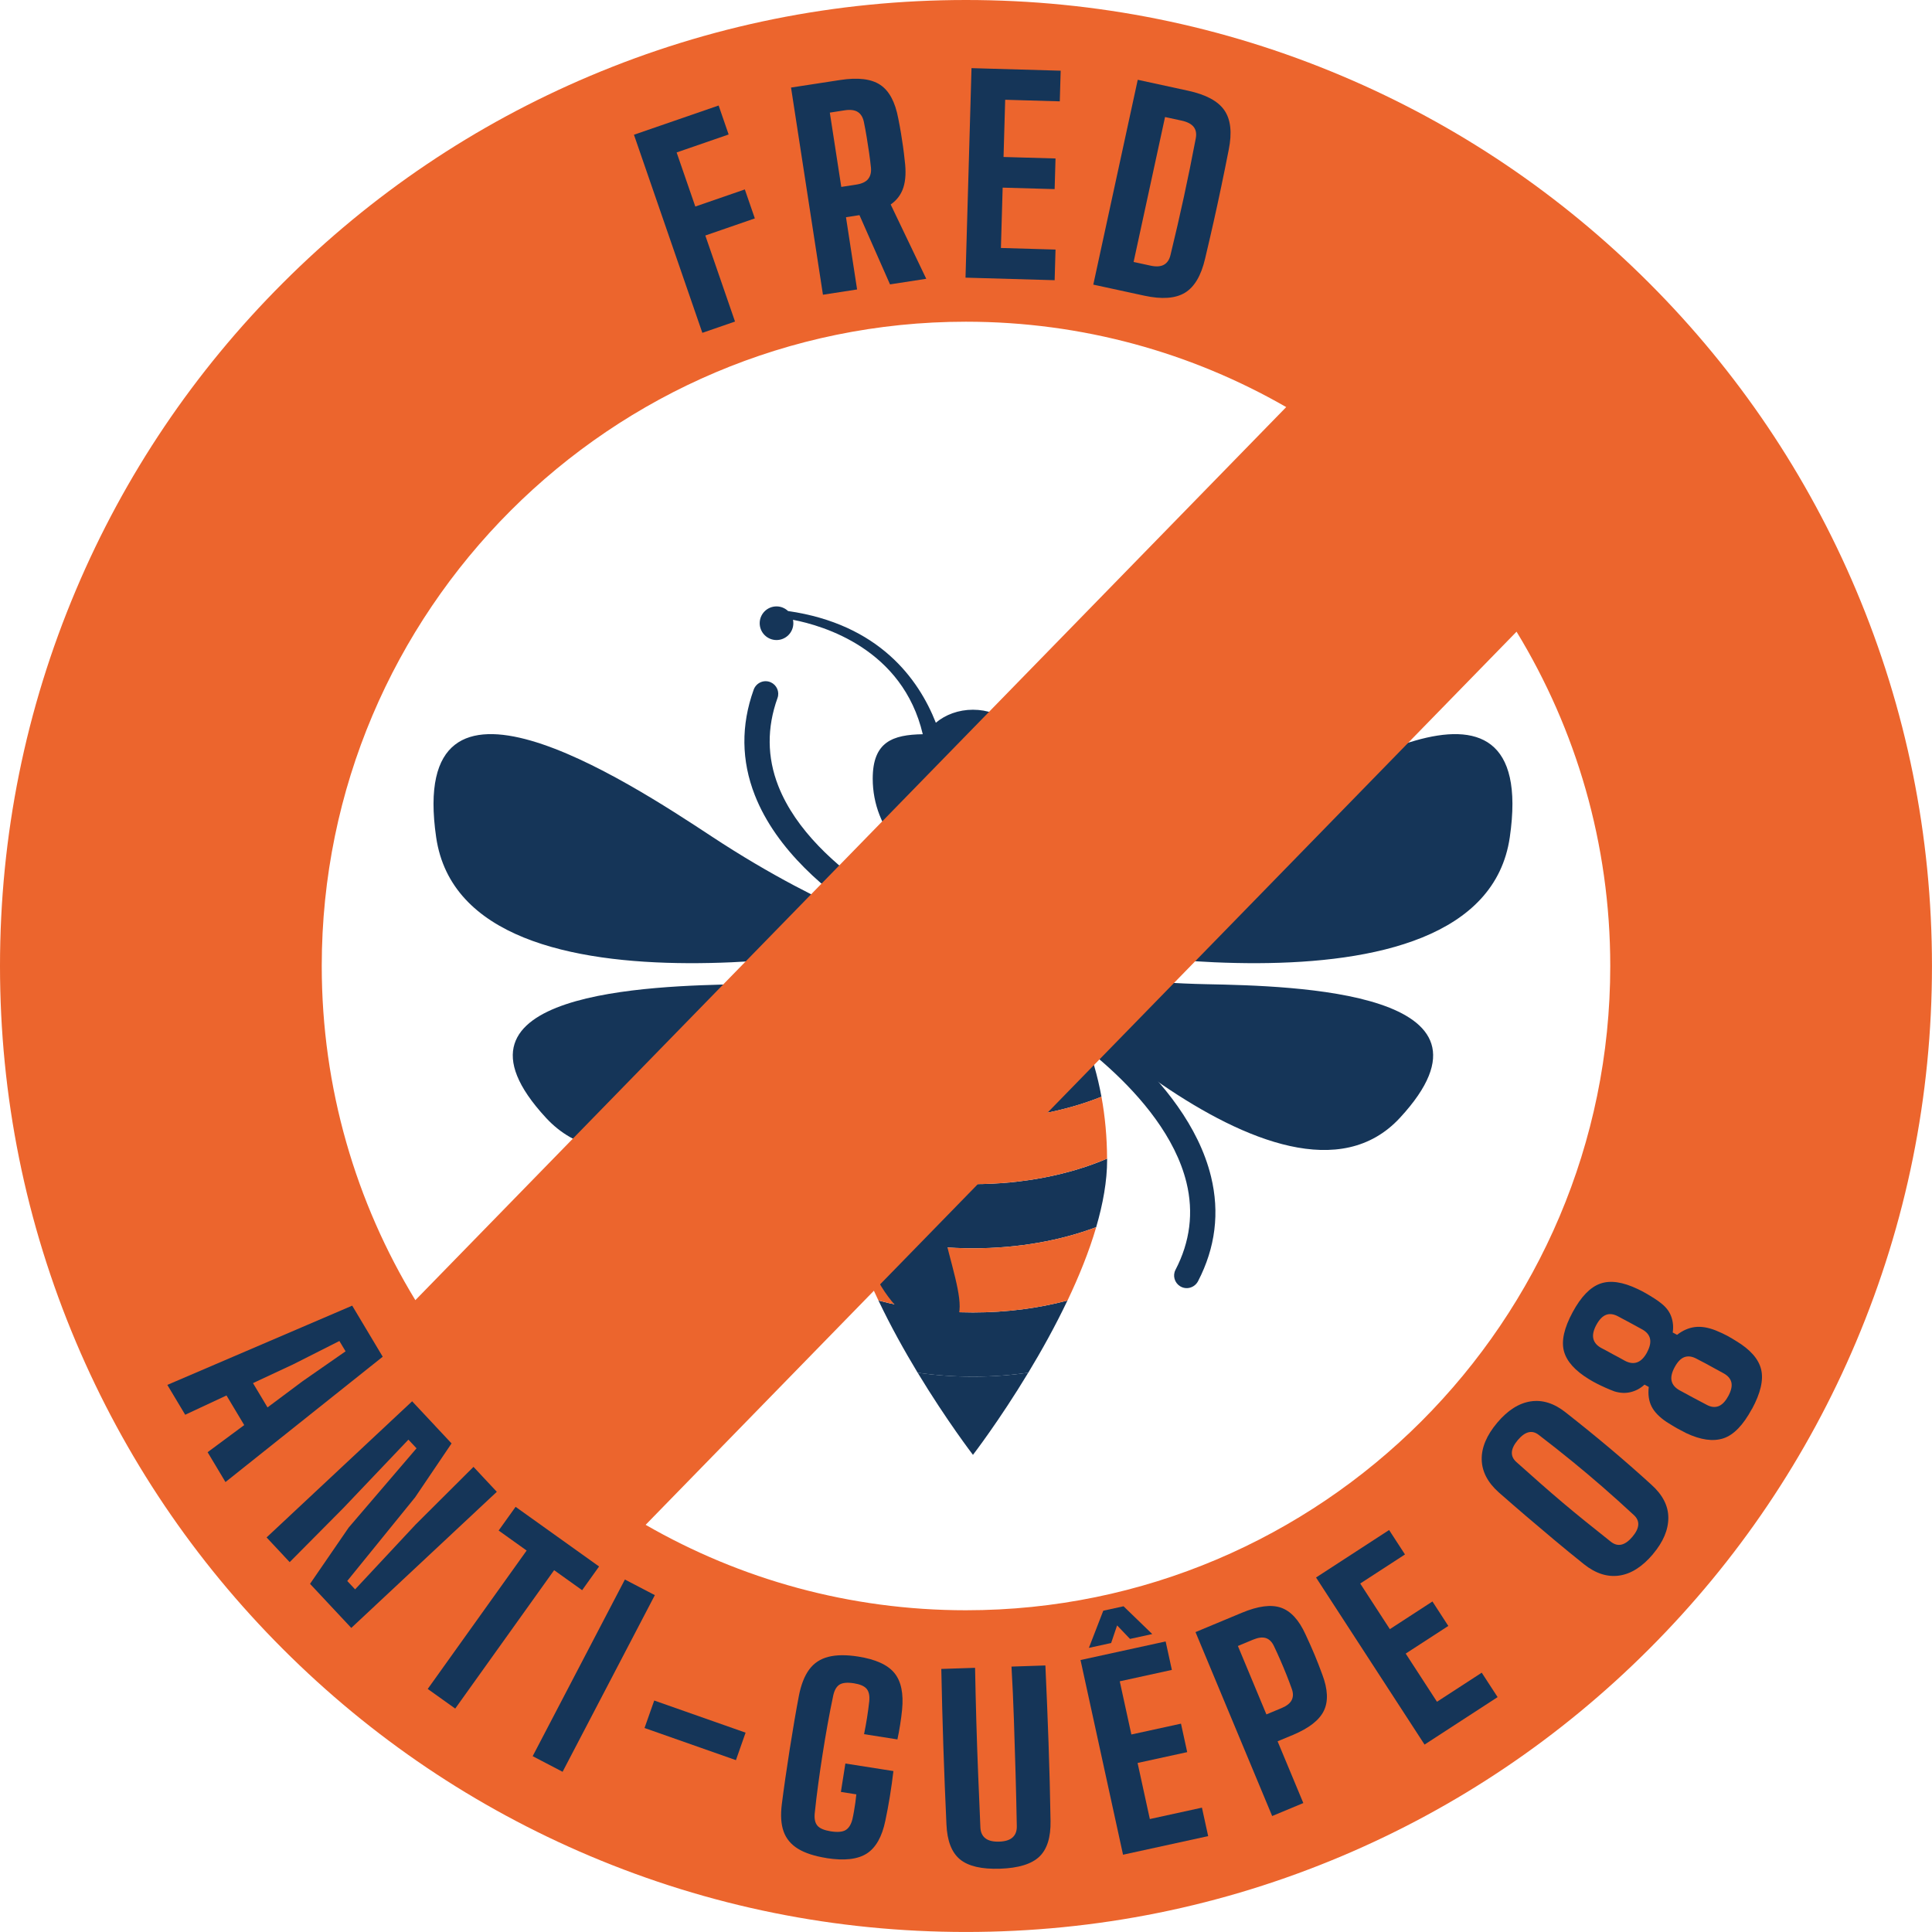 <?xml version="1.0" encoding="UTF-8"?> <svg xmlns="http://www.w3.org/2000/svg" xmlns:xlink="http://www.w3.org/1999/xlink" viewBox="0 0 612.13 612.12"><defs><style> .cls-1 { mask: url(#mask); } .cls-2 { isolation: isolate; } .cls-3 { fill: url(#New_Gradient_Swatch_copy_30); } .cls-4 { fill: #ec652d; mix-blend-mode: multiply; } .cls-5 { fill: #153558; } </style><radialGradient id="New_Gradient_Swatch_copy_30" data-name="New Gradient Swatch copy 30" cx="516.49" cy="1715.69" fx="516.49" fy="1715.69" r="124.38" gradientTransform="translate(1143.39 -973.57) rotate(46.07) scale(.94 .95) skewX(-6.41)" gradientUnits="userSpaceOnUse"><stop offset="0" stop-color="#eeebe9"></stop><stop offset="0" stop-color="#f9f8f7"></stop><stop offset="0" stop-color="#fff"></stop><stop offset=".1" stop-color="#f0f0f0"></stop><stop offset=".3" stop-color="#c9c9c9"></stop><stop offset=".57" stop-color="#8a8a89"></stop><stop offset=".91" stop-color="#353533"></stop><stop offset="1" stop-color="#1d1d1b"></stop></radialGradient><mask id="mask" x="232.9" y="295.62" width="114.66" height="157.94" maskUnits="userSpaceOnUse"><polygon class="cls-3" points="232.9 453.31 235.09 295.62 347.56 295.87 345.37 453.56 232.9 453.31"></polygon></mask></defs><g class="cls-2"><g id="Calque_2"><g id="Layer_1"><g><g><path class="cls-5" d="M325.45,297.54s28.17-7.85,65.52-32.46c27.33-18.01,96.59-63.18,87.39.19-9.2,63.37-152.91,32.27-152.91,32.27Z"></path><path class="cls-5" d="M320.54,302.98s23.58,8.1,61.7,8.85c27.9.55,98.37,2.29,61.29,42.36-37.07,40.07-123-51.21-123-51.21Z"></path><path class="cls-5" d="M335.89,316.53l-4.09,6.88c.37.22,37.06,22.37,44.12,51.28,2.31,9.47,1.14,18.76-3.48,27.64-.96,1.84-.3,4.11,1.46,5.2h0c2,1.24,4.6.48,5.69-1.61,5.51-10.62,6.89-21.75,4.1-33.16-7.87-32.19-46.17-55.27-47.8-56.24Z"></path><path class="cls-5" d="M291.1,297.54s-28.17-7.85-65.52-32.46c-27.33-18.01-96.59-63.18-87.39.19,9.2,63.37,152.91,32.27,152.91,32.27Z"></path><path class="cls-5" d="M296,302.98s-23.58,8.1-61.7,8.85c-27.9.55-98.37,2.29-61.29,42.36s123-51.21,123-51.21Z"></path><path class="cls-5" d="M280.66,316.53l4.09,6.88c-.37.22-37.06,22.37-44.12,51.28-2.31,9.47-1.14,18.76,3.48,27.64.96,1.84.3,4.11-1.46,5.2h0c-2,1.24-4.6.48-5.69-1.61-5.51-10.62-6.89-21.75-4.1-33.16,7.87-32.19,46.17-55.27,47.8-56.24Z"></path><g><path class="cls-5" d="M290.75,434.92c9.25,15.29,17.52,26.03,17.52,26.03,0,0,8.28-10.73,17.52-26.03-5.61.82-11.48,1.25-17.52,1.25s-11.92-.44-17.52-1.25Z"></path><path class="cls-5" d="M278.33,412.05c3.89,8.18,8.26,15.99,12.42,22.88,5.61.82,11.48,1.25,17.52,1.25s11.92-.44,17.52-1.25c4.17-6.89,8.53-14.7,12.42-22.88-9.1,2.43-19.24,3.79-29.95,3.79s-20.84-1.36-29.95-3.79Z"></path><path class="cls-4" d="M343.71,329.08c-2.75-6.78-6.21-12.73-10.2-17.55-7.84,1.71-16.34,2.65-25.23,2.65s-17.39-.94-25.23-2.65c-4,4.83-7.45,10.77-10.2,17.55,10.43,3.45,22.52,5.43,35.43,5.43s25-1.98,35.43-5.43Z"></path><path class="cls-5" d="M333.5,311.52c-7.06-8.53-15.78-13.57-25.23-13.57s-18.17,5.05-25.23,13.57c7.84,1.71,16.34,2.65,25.23,2.65s17.39-.94,25.23-2.65Z"></path><path class="cls-5" d="M265.78,367.09c0,.12,0,.24,0,.36,0,6.73,1.31,13.98,3.47,21.36,11.2,4.23,24.61,6.7,39.03,6.7s27.83-2.47,39.03-6.7c2.16-7.38,3.47-14.62,3.47-21.36,0-.12,0-.24,0-.36-11.85,5.08-26.56,8.09-42.49,8.09s-30.65-3.01-42.49-8.09Z"></path><path class="cls-5" d="M308.27,334.51c-12.91,0-25-1.98-35.43-5.43-2.28,5.62-4.07,11.8-5.28,18.41,11.53,4.63,25.56,7.36,40.71,7.36s29.18-2.73,40.71-7.36c-1.21-6.6-3-12.79-5.28-18.41-10.43,3.45-22.52,5.43-35.43,5.43Z"></path><path class="cls-4" d="M269.24,388.81c2.27,7.76,5.47,15.65,9.09,23.24,9.1,2.43,19.24,3.79,29.95,3.79s20.84-1.36,29.95-3.79c3.61-7.59,6.82-15.48,9.09-23.24-11.2,4.23-24.61,6.7-39.03,6.7s-27.83-2.47-39.03-6.7Z"></path><path class="cls-4" d="M267.56,347.48c-1.14,6.22-1.76,12.79-1.78,19.61,11.85,5.08,26.56,8.09,42.49,8.09s30.65-3.01,42.49-8.09c-.02-6.81-.64-13.39-1.78-19.61-11.53,4.63-25.56,7.36-40.71,7.36s-29.18-2.73-40.71-7.36Z"></path></g><path class="cls-5" d="M377.74,218.53c-.79-2.21-3.28-3.31-5.42-2.35-1.89.85-2.85,3.01-2.14,4.96,3.39,9.43,3.32,18.78-.24,27.86-5.53,14.12-18.44,25.47-29.84,33.23-1.5-5.47-4.36-10.37-8.21-14.31,5.05-5.62,8.13-13.06,8.13-21.21,0-8.81-8.02-12.24-16-13.47,6.11-27.48,31.47-34.97,41.27-36.86-.07.35-.11.71-.11,1.08,0,2.95,2.39,5.33,5.33,5.33s5.33-2.39,5.33-5.33-2.39-5.33-5.33-5.33c-1.42,0-2.7.56-3.66,1.47-28.81,4.14-41.36,21.51-46.82,35.39-3.01-2.55-7.17-4.12-11.76-4.12s-8.75,1.58-11.76,4.12c-5.46-13.88-18.01-31.25-46.82-35.39-.96-.9-2.24-1.47-3.66-1.47-2.95,0-5.33,2.39-5.33,5.33s2.39,5.33,5.33,5.33,5.33-2.39,5.33-5.33c0-.37-.04-.73-.11-1.08,9.73,1.87,34.77,9.27,41.12,36.25-9.48.16-15.86,2.34-15.86,14.08,0,8.16,3.08,15.59,8.13,21.21-3.85,3.94-6.71,8.84-8.21,14.31-11.39-7.76-24.31-19.11-29.84-33.23-3.56-9.08-3.63-18.44-.24-27.86.7-1.95-.25-4.11-2.14-4.96-2.15-.96-4.63.14-5.42,2.35-4.04,11.26-3.92,22.48.37,33.41,6.87,17.52,23.07,30.81,36.11,39.17.09,17.97,14.83,3.18,33,3.18s32.91,14.79,33-3.18c13.04-8.36,29.24-21.65,36.11-39.17,4.29-10.93,4.41-22.16.37-33.41Z"></path></g><g class="cls-1"><path class="cls-5" d="M297.81,420.6c-14.74.65-27.73-22.51-29.02-51.74-1.29-29.22,9.62-53.44,24.36-54.09,14.74-.65,1.04,23.69,2.33,52.92,1.29,29.22,17.07,52.27,2.33,52.92Z"></path></g></g><path class="cls-4" d="M588.05,186.91c-15.42-36.45-37.48-69.18-65.57-97.27s-60.82-50.15-97.27-65.57C387.45,8.1,347.36,0,306.06,0s-81.38,8.1-119.15,24.07c-36.45,15.42-69.18,37.48-97.27,65.57s-50.15,60.82-65.57,97.27C8.1,224.68,0,264.77,0,306.06s8.1,81.38,24.07,119.15c15.42,36.45,37.48,69.18,65.57,97.27s60.82,50.15,97.27,65.57c37.77,15.97,77.85,24.07,119.15,24.07s81.38-8.1,119.15-24.07c36.45-15.42,69.18-37.48,97.27-65.57s50.15-60.82,65.57-97.27c15.97-37.77,24.07-77.85,24.07-119.15s-8.1-81.38-24.07-119.15ZM306.06,101.93c36.91,0,71.55,9.85,101.46,27.05L131.6,411.94c-18.81-30.89-29.66-67.14-29.66-105.88,0-112.56,91.57-204.13,204.13-204.13ZM306.06,510.19c-36.92,0-71.59-9.85-101.5-27.07L480.5,200.14c18.83,30.9,29.69,67.16,29.69,105.92,0,112.56-91.57,204.13-204.13,204.13Z"></path><g><path class="cls-5" d="M222.53,105.45l-21.67-62.76,26.83-9.26,3.17,9.18-16.48,5.69,5.92,17.14,15.69-5.42,3.17,9.18-15.69,5.42,9.41,27.26-10.36,3.58Z"></path><path class="cls-5" d="M260.74,93.37l-10.11-65.63,15.55-2.39c5.63-.87,9.87-.36,12.71,1.53,2.84,1.89,4.74,5.43,5.71,10.63.36,1.79.65,3.38.88,4.78.23,1.39.44,2.77.63,4.12.19,1.36.38,2.87.55,4.55.43,3.32.29,6.11-.41,8.36-.7,2.25-2.05,4.07-4.05,5.47l11.27,23.54-11.48,1.77-9.68-21.94-4.27.66,3.52,22.89-10.83,1.67ZM266.56,59.22l4.72-.73c1.78-.27,3.03-.86,3.76-1.75.73-.9,1.04-2.08.92-3.54-.17-1.65-.37-3.29-.61-4.9-.24-1.62-.48-3.23-.75-4.84-.26-1.61-.56-3.22-.89-4.82-.31-1.49-.96-2.55-1.94-3.17-.98-.62-2.35-.79-4.13-.52l-4.72.73,3.63,23.54Z"></path><path class="cls-5" d="M305.91,87.96l1.9-66.37,28.25.81-.28,9.71-17.3-.5-.52,18.13,16.47.47-.28,9.71-16.47-.47-.55,19.12,17.3.5-.28,9.71-28.25-.81Z"></path><path class="cls-5" d="M346.4,90.17l14.08-64.89,15.98,3.47c5.65,1.23,9.48,3.29,11.48,6.21,2,2.91,2.46,7.07,1.37,12.46-.81,4.13-1.6,8.04-2.38,11.74-.77,3.7-1.58,7.39-2.4,11.07-.83,3.69-1.73,7.59-2.71,11.71-1.25,5.39-3.39,9-6.4,10.82-3.01,1.82-7.32,2.13-12.92.91l-16.1-3.49ZM359.17,83l5.39,1.17c1.76.38,3.16.29,4.2-.28,1.04-.57,1.74-1.59,2.09-3.07.78-3.2,1.52-6.32,2.22-9.37.7-3.05,1.38-6.07,2.03-9.07s1.29-6.03,1.91-9.1c.62-3.06,1.24-6.2,1.85-9.41.29-1.49.08-2.71-.65-3.65-.73-.94-2-1.6-3.81-2l-5.27-1.14-9.96,45.91Z"></path></g><g><path class="cls-5" d="M53.04,438.78l58.55-25.1,9.67,16.18-49.82,39.71-5.66-9.46,11.6-8.59-5.62-9.39-13.08,6.12-5.66-9.46ZM80.16,438.23l4.6,7.69,11.16-8.33,13.57-9.44-1.96-3.27-14.76,7.46-12.62,5.89Z"></path><path class="cls-5" d="M84.47,487.11l46.11-43.13,12.49,13.35-11.54,17.07-21.51,26.51,2.49,2.66,19.19-20.56,18.32-18.25,7.39,7.9-46.11,43.13-13.07-13.97,12.26-17.85,21.48-25.09-2.57-2.75-20.65,21.71-16.97,17.1-7.31-7.82Z"></path><path class="cls-5" d="M135.52,535.12l31.34-43.85-8.87-6.34,5.37-7.51,26.45,18.9-5.37,7.51-8.87-6.34-31.34,43.85-8.71-6.22Z"></path><path class="cls-5" d="M168.77,556.42l29.22-55.97,9.49,4.95-29.23,55.97-9.48-4.95Z"></path><path class="cls-5" d="M204.21,547.5l3.07-8.71,28.95,10.18-3.06,8.71-28.95-10.18Z"></path><path class="cls-5" d="M261.86,588.7c-3.79-.6-6.8-1.58-9.02-2.94-2.22-1.36-3.74-3.19-4.56-5.47-.82-2.29-1.01-5.17-.57-8.64.32-2.53.69-5.29,1.12-8.25.43-2.97.88-6,1.37-9.09.49-3.09.98-6.1,1.48-9.03.5-2.93.98-5.6,1.44-8,.69-3.54,1.79-6.32,3.28-8.33,1.49-2.02,3.51-3.35,6.05-4,2.54-.65,5.69-.68,9.45-.09,5.53.87,9.36,2.61,11.49,5.22,2.13,2.61,2.94,6.51,2.42,11.71-.14,1.42-.34,2.97-.61,4.66-.27,1.69-.55,3.24-.86,4.66l-10.57-1.66c.37-1.83.69-3.58.95-5.24.26-1.66.5-3.41.7-5.24.16-1.73-.12-3.03-.84-3.89-.73-.86-2.06-1.44-4.01-1.75-2.06-.32-3.57-.19-4.54.4-.97.59-1.64,1.74-2.02,3.44-.64,3.02-1.24,6.08-1.8,9.21-.56,3.12-1.09,6.26-1.58,9.42-.5,3.16-.96,6.31-1.38,9.45-.43,3.14-.8,6.23-1.11,9.27-.17,1.76.12,3.07.86,3.93s2.14,1.45,4.19,1.78c2.14.34,3.71.21,4.72-.38,1.01-.59,1.73-1.74,2.17-3.45.18-.77.34-1.62.5-2.54.16-.92.31-1.85.44-2.79.13-.94.23-1.79.3-2.55l-4.89-.77,1.42-9,15.22,2.39c-.3,2.62-.68,5.29-1.12,8.03-.45,2.74-.92,5.29-1.43,7.66-1.05,5.11-3.01,8.59-5.89,10.44-2.88,1.85-7.13,2.33-12.76,1.45Z"></path><path class="cls-5" d="M316.84,592.08c-5.83.19-10.06-.8-12.69-2.97-2.63-2.18-4.06-5.87-4.28-11.07-.38-8.17-.71-16.39-.98-24.64-.27-8.26-.49-16.46-.65-24.62l10.7-.35c.1,5.45.23,11.01.39,16.71s.36,11.38.59,17.06c.23,5.68.46,11.25.7,16.72.05,1.55.57,2.72,1.56,3.5.98.78,2.45,1.14,4.39,1.08,1.95-.06,3.38-.52,4.29-1.37.92-.85,1.35-2.04,1.3-3.6-.1-5.47-.23-11.05-.39-16.73s-.34-11.37-.53-17.06-.44-11.26-.76-16.7l10.74-.36c.38,8.15.71,16.35,1,24.6.29,8.26.5,16.47.63,24.66.09,5.21-1.09,8.99-3.56,11.33-2.46,2.34-6.61,3.61-12.45,3.81Z"></path><path class="cls-5" d="M355.82,587.64l-13.47-61.68,26.97-5.89,1.97,9.02-16.51,3.61,3.68,16.85,15.72-3.43,1.97,9.02-15.72,3.43,3.88,17.77,16.51-3.61,1.97,9.02-26.97,5.89ZM345,522.11l4.56-11.78,6.42-1.4,9.1,8.8-7.05,1.54-4.09-4.28-1.89,5.58-7.05,1.54Z"></path><path class="cls-5" d="M403.07,575.39l-24.29-58.28,14.7-6.13c5.14-2.14,9.26-2.68,12.37-1.61,3.11,1.07,5.71,3.89,7.79,8.47,1.08,2.31,2.03,4.45,2.85,6.4s1.63,4.06,2.46,6.31c1.77,4.68,1.94,8.5.5,11.48-1.44,2.98-4.71,5.53-9.83,7.67l-4.83,2.01,8.15,19.56-9.88,4.12ZM401.24,543.19l4.83-2.01c1.62-.68,2.68-1.52,3.19-2.53.5-1.01.52-2.18.04-3.52-.49-1.39-1.05-2.87-1.67-4.43-.62-1.56-1.28-3.14-1.98-4.74-.69-1.59-1.38-3.09-2.05-4.49-.63-1.3-1.48-2.13-2.54-2.47-1.06-.34-2.41-.17-4.03.5l-4.82,2.01,9.03,21.67Z"></path><path class="cls-5" d="M451.36,552.76l-34.39-52.95,23.15-15.04,5.03,7.74-14.18,9.21,9.39,14.46,13.49-8.77,5.03,7.75-13.5,8.76,9.91,15.26,14.18-9.21,5.03,7.74-23.15,15.04Z"></path><path class="cls-5" d="M523.75,492.38c-3.38,4.01-6.95,6.28-10.71,6.82-3.76.54-7.48-.65-11.17-3.59-3.31-2.65-6.49-5.25-9.54-7.81-3.06-2.56-6.04-5.08-8.95-7.57-2.91-2.49-5.75-4.96-8.54-7.41-3.51-3.14-5.3-6.6-5.38-10.4-.07-3.79,1.57-7.68,4.93-11.67,3.31-3.92,6.84-6.17,10.59-6.74,3.75-.57,7.47.61,11.15,3.55,2.46,1.94,4.86,3.85,7.2,5.75,2.34,1.9,4.62,3.79,6.86,5.67,2.23,1.88,4.43,3.77,6.58,5.66,2.16,1.89,4.29,3.79,6.39,5.71,3.63,3.24,5.44,6.76,5.43,10.57-.01,3.81-1.63,7.62-4.85,11.45ZM517.23,486.88c2.28-2.71,2.44-4.98.48-6.81-3.4-3.15-6.7-6.12-9.89-8.9-3.19-2.78-6.44-5.52-9.73-8.2-3.29-2.69-6.8-5.46-10.52-8.31-2.12-1.68-4.34-1.15-6.66,1.59-2.37,2.81-2.52,5.14-.46,6.98,2.75,2.46,5.31,4.74,7.7,6.84,2.39,2.1,4.75,4.14,7.08,6.11,2.33,1.97,4.73,3.94,7.19,5.93,2.46,1.98,5.11,4.1,7.95,6.36,2.21,1.75,4.49,1.22,6.86-1.58Z"></path><path class="cls-5" d="M555.07,446.41c-2.79,5.16-5.81,8.27-9.07,9.32-3.26,1.05-7.17.5-11.75-1.66-.76-.41-1.43-.77-2.01-1.06s-1.18-.63-1.83-1.01c-.65-.38-1.45-.87-2.4-1.48-2.28-1.54-3.86-3.17-4.73-4.9s-1.17-3.79-.89-6.19l-1.35-.73c-1.26,1.17-2.7,1.95-4.33,2.36-1.63.41-3.35.34-5.18-.21-.9-.33-1.83-.71-2.79-1.14s-1.9-.87-2.8-1.33c-.9-.46-1.72-.92-2.46-1.38-4.46-2.71-7.11-5.68-7.97-8.91-.86-3.23.06-7.34,2.76-12.33,2.64-4.9,5.56-7.92,8.74-9.05,3.19-1.14,7.15-.56,11.9,1.72.77.35,1.61.79,2.54,1.32.92.53,1.84,1.09,2.75,1.67.91.58,1.66,1.13,2.26,1.63,1.52,1.22,2.56,2.63,3.1,4.23.54,1.6.68,3.23.41,4.9l1.39.75c1.76-1.38,3.63-2.2,5.59-2.46,1.96-.26,4.18.09,6.65,1.06,1.42.58,2.62,1.14,3.61,1.67.98.53,1.93,1.09,2.84,1.67,4.49,2.7,7.14,5.7,7.94,9.01.8,3.31-.16,7.49-2.9,12.55ZM521.84,428.47c.91-1.69,1.22-3.14.94-4.35s-1.14-2.2-2.55-2.96c-1.25-.67-2.52-1.36-3.79-2.07-1.28-.71-2.53-1.37-3.74-2-1.41-.76-2.69-.93-3.83-.5-1.14.43-2.17,1.5-3.1,3.21-.9,1.67-1.21,3.1-.95,4.3.27,1.2,1.08,2.19,2.46,2.96.71.35,1.37.7,1.99,1.05.62.35,1.23.69,1.83,1.01.6.32,1.21.65,1.83.97.62.32,1.27.68,1.95,1.08,1.43.74,2.72.89,3.89.44,1.17-.44,2.19-1.49,3.08-3.13ZM547.57,442.36c.94-1.74,1.27-3.19.99-4.37-.28-1.18-1.12-2.15-2.53-2.91-.97-.53-1.92-1.04-2.84-1.55s-1.84-1.02-2.77-1.52-1.88-1-2.87-1.5c-1.41-.76-2.69-.94-3.84-.53-1.15.41-2.19,1.48-3.13,3.22-.91,1.69-1.22,3.13-.95,4.33.28,1.2,1.12,2.19,2.52,2.97,1.44.78,2.85,1.54,4.25,2.3,1.4.76,2.81,1.5,4.24,2.24,1.35.76,2.61.93,3.78.52,1.16-.42,2.21-1.48,3.13-3.19Z"></path></g></g></g></g></svg> 